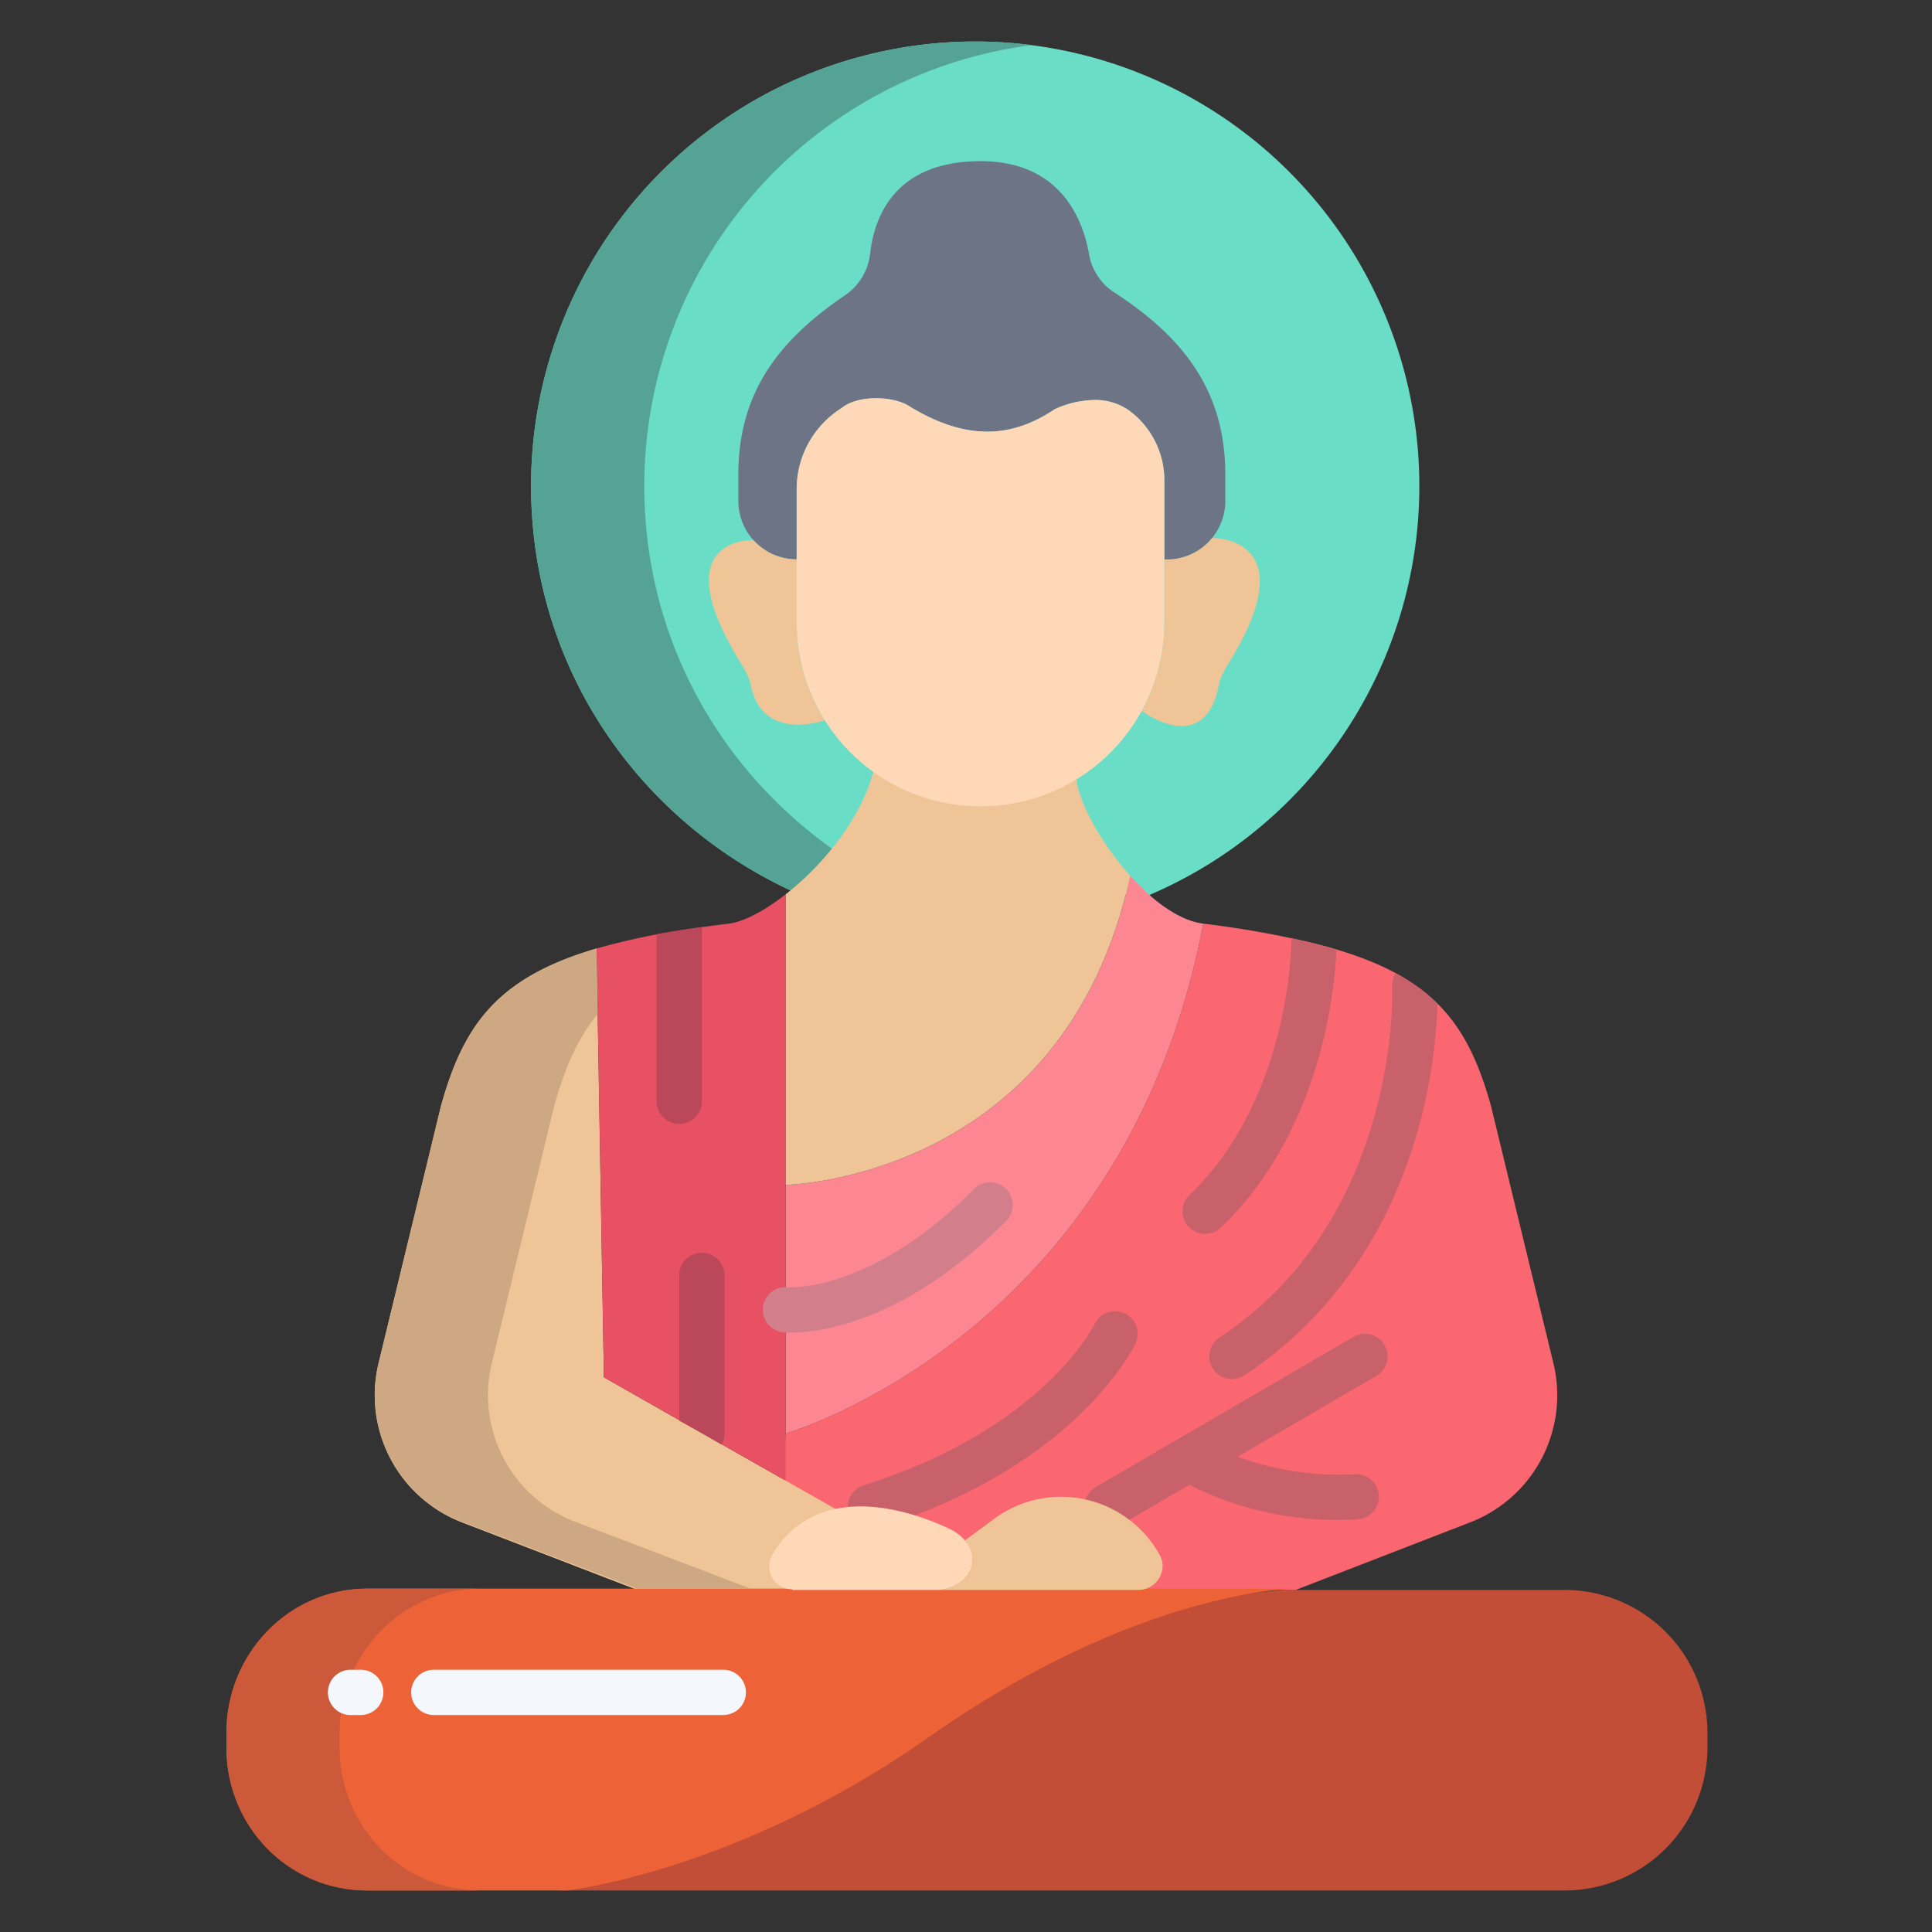 <svg height="512" viewBox="0 0 512 512" width="512" xmlns="http://www.w3.org/2000/svg"><rect x="0" y="0" width="512" height="512" fill="#333333" stroke="none"/><g id="Layer_3" data-name="Layer 3"><path d="m452.49 459.23v3.89a37.881 37.881 0 0 1 -37.88 37.88h-266.34s45.26-4.85 95.86-40.46c55.43-39.01 96.49-39.19 97.23-39.19h73.25a37.881 37.881 0 0 1 37.88 37.88z" fill="#c24e38"/><path d="m258.44 11a117.773 117.773 0 0 0 -117.7 117.81c0 47.7 28.08 88.19 68.82 107.19h.01l95.01 1.19a117.827 117.827 0 0 0 -46.14-226.19z" fill="#6addc7"/><path d="m170.74 128.81a117.816 117.816 0 0 1 102.7-116.862 117.788 117.788 0 0 0 -132.7 116.862c0 47.7 28.08 88.19 68.82 107.19h30c-40.74-19-68.82-59.49-68.82-107.19z" fill="#55a394"/><path d="m411.66 361.22-16.53-68.12c-4-14.36-9.34-24.59-20.18-32.1-6.58-4.57-15.19-8.13-26.76-11.01a258.6 258.6 0 0 0 -29.3-5.21c-20.94 109.51-110.7 135.11-110.7 135.11l-2.26 41.46h137.44l46.16-17.88a36.107 36.107 0 0 0 22.13-42.25z" fill="#fb6771"/><path d="m321.21 142.57s24.72-.47 5.08 32.07c-1.54 2.57-2.86 4.59-3.23 6.63-3.66 19.85-20.47 7.14-20.47 7.14a48.631 48.631 0 0 0 5.97-23.43v-16.74h.69a15.434 15.434 0 0 0 11.96-5.67z" fill="#efc597"/><path d="m324.72 125.78v6.96a15.489 15.489 0 0 1 -15.47 15.5h-.69v-20.97a22.944 22.944 0 0 0 -9.35-18.49 15.441 15.441 0 0 0 -9.17-2.78 26.034 26.034 0 0 0 -10.57 2.47c-11.6 7.79-23.56 8.18-38.15-.6-2.05-1.47-5.58-2.34-9.16-2.34-3.46 0-6.97.81-9.23 2.68a25.363 25.363 0 0 0 -11.8 21.41v18.62a15.488 15.488 0 0 1 -15.46-15.5v-6.96c0-22.25 11.21-35.91 28.28-47.54a15.4 15.4 0 0 0 6.65-11.05c1.03-9.33 6.24-24.47 29.23-24.48 21.34 0 27.2 15.55 28.79 24.72a15.056 15.056 0 0 0 6.63 10.03c17.73 11.52 29.47 25.57 29.47 48.32z" fill="#6d7486"/><path d="m208.19 347.1v-33.08s73.89-1.41 91.33-81.93a63.568 63.568 0 0 0 5.06 5.06c4.62 4.08 9.59 7.02 14.31 7.63-20.94 109.51-110.7 135.11-110.7 135.11z" fill="#fc8692"/><g fill="#efc597"><path d="m285.28 206.62-53.88-2.01c-3.1 11.92-12.51 23.62-21.83 31.31h-.01c-.46.38-.91.74-1.37 1.1v77s73.89-1.41 91.33-81.93c-7.69-8.57-13.57-19.37-14.24-25.47z"/><path d="m208.18 392.37-21.96-12.48-26.2-14.9.02-.03-1.95-113.59c-26.2 7.69-35.22 20.14-41.22 41.73l-16.53 68.12a36.107 36.107 0 0 0 22.13 42.25l46.42 17.88h41.04v-.18l11.46-21.29z"/><path d="m218.55 190.88s-16.66 6.1-19.65-9.61c-.39-2.04-1.69-4.06-3.23-6.63-19.64-32.54 4-31.5 4-31.5a15.4 15.4 0 0 0 11.46 5.1v16.74a48.642 48.642 0 0 0 7.42 25.9z"/></g><path d="m193.11 244.78c-4.5.55-8.71 1.13-12.67 1.76a180.932 180.932 0 0 0 -22.35 4.83l1.95 113.59-.02.03 26.2 14.9 21.96 12.48.01-.01v-155.34c-5.64 4.41-11.15 7.28-15.08 7.76z" fill="#e75163"/><path d="m299.21 108.78a15.441 15.441 0 0 0 -9.17-2.78 26.034 26.034 0 0 0 -10.57 2.47c-11.6 7.79-23.56 8.18-38.15-.6-2.05-1.47-5.58-2.34-9.16-2.34-3.46 0-6.97.81-9.23 2.68a25.363 25.363 0 0 0 -11.8 21.41v35.36a48.715 48.715 0 1 0 97.43 0v-37.71a22.944 22.944 0 0 0 -9.35-18.49z" fill="#ffd8b7"/><path d="m97.39 421c-20.92 0-37.39 17.31-37.39 38.23v3.89c0 20.92 16.47 37.88 37.39 37.88h52.88s45.26-5.025 95.86-40.635c55.43-39.01 96.49-39.365 97.23-39.365z" fill="#ed6337"/><path d="m130.34 361.22 16.53-68.12c2.749-9.893 6.139-17.862 11.519-24.338l-.3-17.392c-26.2 7.69-35.22 20.14-41.22 41.73l-16.53 68.12a35.9 35.9 0 0 0 22.131 42.08l46.42 17.7h30l-46.42-17.7a35.9 35.9 0 0 1 -22.13-42.08z" fill="#cea882"/><path d="m90 463.12v-3.89c0-20.92 16.47-38.23 37.39-38.23h-30c-20.92 0-37.39 17.31-37.39 38.23v3.89c0 20.92 16.47 37.88 37.39 37.88h30c-20.92 0-37.39-16.96-37.39-37.88z" fill="#cc593a"/><path d="m209.607 353.155a20.462 20.462 0 0 1 -2.066-.086 6 6 0 0 1 1.239-11.936c.475.039 22.148 1.406 49.39-26.064a6 6 0 0 1 8.52 8.45c-27.137 27.364-50.19 29.636-57.083 29.636z" fill="#d37f8b"/><path d="m230.692 405.311a6 6 0 0 1 -1.787-11.728c24.69-7.712 40.018-18.929 48.528-26.981 9.194-8.7 12.635-15.679 12.669-15.748a6 6 0 0 1 10.84 5.146c-.624 1.324-15.893 32.618-68.46 49.037a5.993 5.993 0 0 1 -1.79.274z" fill="#c9616b"/><path d="m366.914 356.424a6 6 0 0 0 -8.2-2.163l-68.346 39.825a6 6 0 1 0 6.042 10.368l18.79-10.949a86.464 86.464 0 0 0 39.446 9.291c1.646 0 3.332-.045 5.049-.141a6 6 0 1 0 -.666-11.981 77.294 77.294 0 0 1 -31.012-4.637l36.739-21.408a6 6 0 0 0 2.158-8.205z" fill="#c9616b"/><g id="_Path_" data-name=" Path "><path d="m95.6 454.5h-2.7a6 6 0 1 1 0-12h2.7a6 6 0 0 1 0 12z" fill="#f4f8fc"/></g><g id="_Path_2" data-name=" Path "><path d="m191.675 454.5h-76.71a6 6 0 0 1 0-12h76.71a6 6 0 0 1 0 12z" fill="#f4f8fc"/></g><path d="m180 297.84a6 6 0 0 0 6-6v-45.3c0-.3.191-.593.148-.882-2.037.284-4.123.576-6.038.881q-3.107.5-6.11 1.03v44.27a6 6 0 0 0 6 6.001z" fill="#ba475a"/><path d="m192 338a6 6 0 0 0 -12 0v38.48l6.108 3.41 5.16 2.965a5.93 5.93 0 0 0 .732-2.965z" fill="#ba475a"/><path d="m307.38 412.17a5.728 5.728 0 0 1 .72 2.8 6.449 6.449 0 0 1 -6.32 6.38h-53.07c6.9-.38 12.14-7.19 7.02-13.12l7.57-5.61a29.875 29.875 0 0 1 44.08 9.55z" fill="#efc597"/><path d="m255.73 408.23c5.12 5.93-.12 12.74-7.02 13.12h-38.78v-.18a6.061 6.061 0 0 1 -5.31-9 24.767 24.767 0 0 1 16.77-12.29 34.292 34.292 0 0 1 9.3-.57c9.08.61 17.4 4.16 20.82 5.8a13.3 13.3 0 0 1 3.65 2.5c.2.2.39.41.57.62z" fill="#ffd8b7"/><g fill="#c9616b"><path d="m323.2 354.439a6 6 0 1 0 6.613 10.013c22.368-14.772 38.305-37.4 46.086-65.431a140.147 140.147 0 0 0 5.055-33.032 44.346 44.346 0 0 0 -6.004-4.989 53.322 53.322 0 0 0 -5.117-3.126 5.987 5.987 0 0 0 -.876 3.421c.03.605 2.375 61.359-45.757 93.144z"/><path d="m315.219 316.683a6 6 0 0 0 8.3 8.668c27.462-26.3 30.343-65.219 30.642-73.735q-2.849-.848-5.97-1.626c-1.865-.465-3.817-.91-5.839-1.341a6 6 0 0 0 -.157 1.343c-.001.408-.309 41.158-26.976 66.691z"/></g></g></svg>